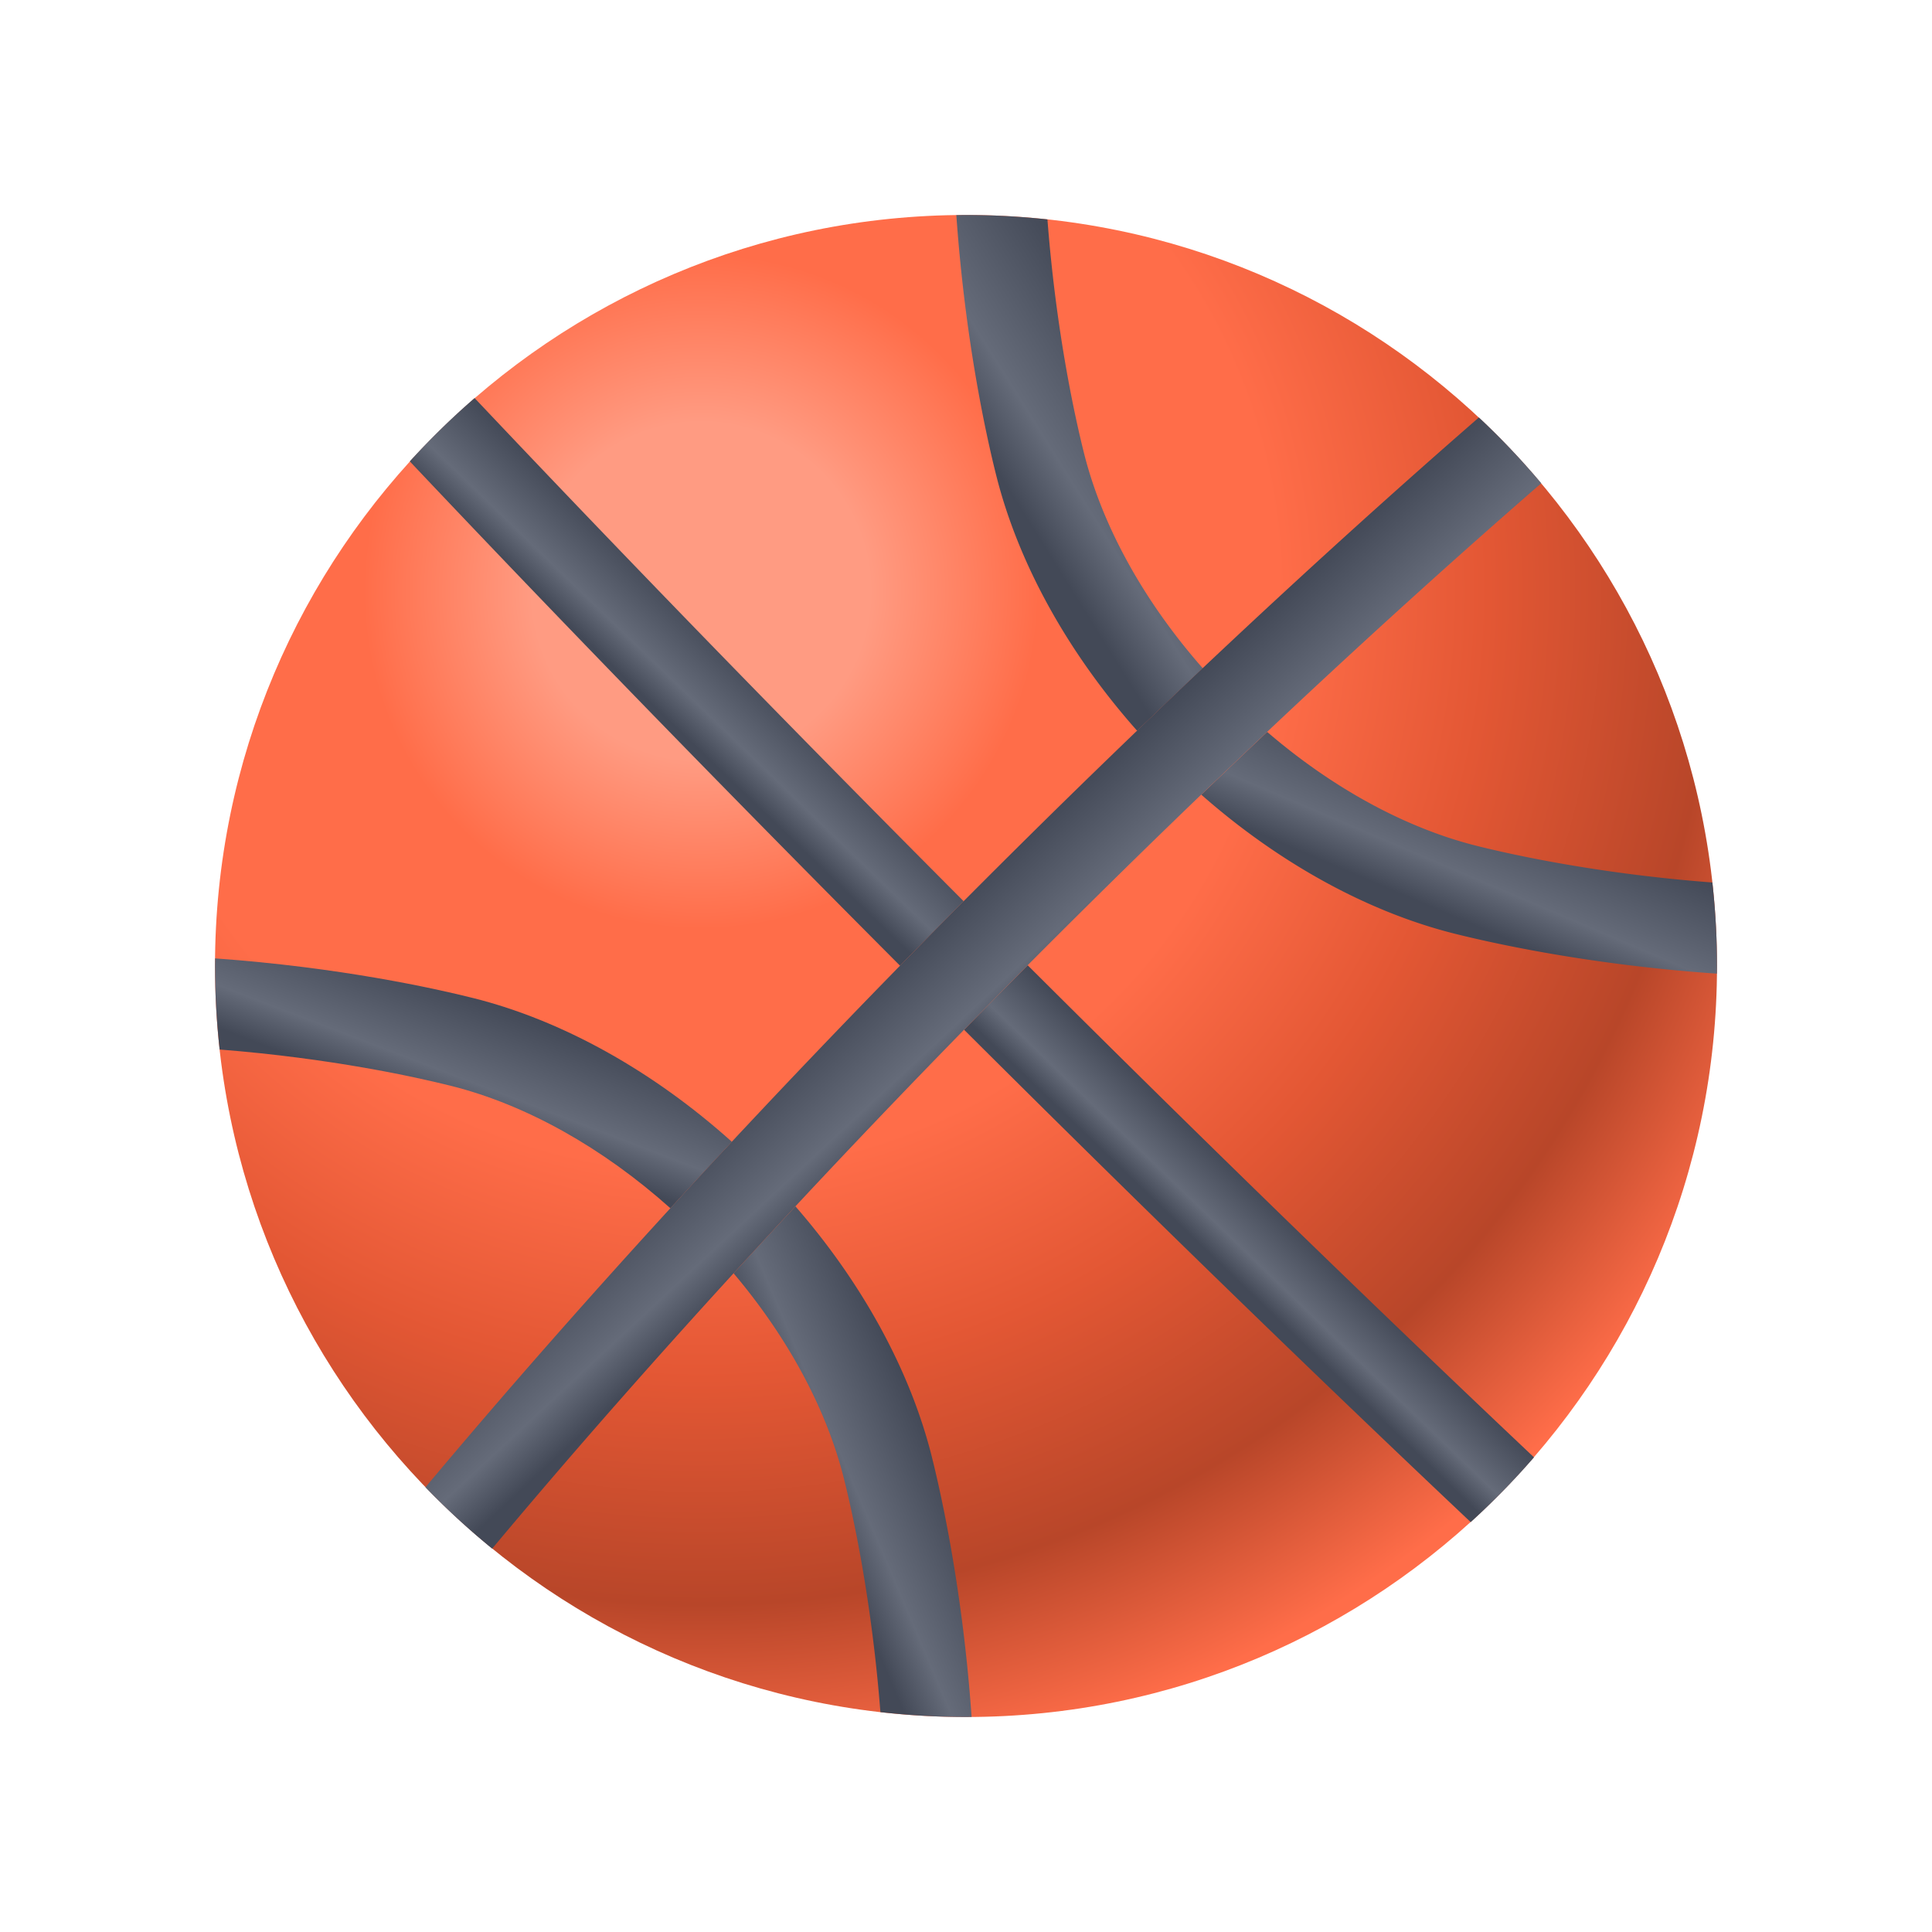 <svg xmlns="http://www.w3.org/2000/svg" fill-rule="evenodd" stroke-linejoin="round" stroke-miterlimit="2" clip-rule="evenodd" viewBox="0 0 256 256"><path fill="url(#_Radial1)" d="M28.489 127.999c0-54.922 44.59-99.512 99.512-99.512 54.921 0 99.511 44.59 99.511 99.513 0 54.922-44.59 99.512-99.512 99.512-54.921 0-99.511-44.59-99.511-99.513z"/><path fill="url(#_Linear2)" fill-rule="nonzero" d="M159.178 105.298c10.283 9.055 22.017 15.523 33.57 18.42 5.142 1.289 17.952 4.136 34.752 5.296.003-.339.012-.675.012-1.015 0-3.74-.213-7.432-.616-11.064-15.115-1.149-26.561-3.686-31.228-4.856-9.434-2.365-19.108-7.658-27.758-15.095a1406.382 1406.382 0 0 0-8.732 8.314z"/><path fill="url(#_Linear3)" fill-rule="nonzero" d="M97.207 168.72c7.188 8.507 12.303 17.97 14.617 27.199 1.165 4.641 3.676 15.97 4.834 30.945 3.723.424 7.506.648 11.342.648.248 0 .494-.007.742-.009-1.17-16.676-3.994-29.385-5.277-34.502-2.86-11.397-9.199-22.971-18.067-33.154a1219.845 1219.845 0 0 0-8.191 8.873z"/><path fill="url(#_Linear4)" fill-rule="nonzero" d="M28.489 127.999c0 3.743.212 7.433.614 11.068 14.799 1.159 25.987 3.643 30.692 4.823 9.898 2.482 20.065 8.183 29.035 16.21 2.682-2.927 5.395-5.865 8.142-8.81-10.447-9.379-22.447-16.076-34.257-19.039-5.183-1.301-17.738-4.084-34.215-5.26-.004.336-.011.672-.011 1.008z"/><path fill="url(#_Linear5)" fill-rule="nonzero" d="M126.719 28.503c1.167 16.612 3.97 29.259 5.279 34.463 2.922 11.662 9.485 23.51 18.675 33.863 2.905-2.791 5.804-5.551 8.698-8.283-7.78-8.838-13.301-18.797-15.735-28.5-1.187-4.731-3.695-16.026-4.845-30.975A100.673 100.673 0 0 0 128 28.487c-.428 0-.853.01-1.281.016z"/><path fill="url(#_Linear6)" fill-rule="nonzero" d="M54.301 61.132c19.837 21.001 42.025 43.826 64.959 66.83 2.789-2.853 5.6-5.701 8.428-8.545-22.889-22.957-45.024-45.731-64.801-66.672a100.4 100.4 0 0 0-8.586 8.387z"/><path fill="url(#_Linear7)" fill-rule="nonzero" d="M127.746 136.447c23.121 23.054 46.084 45.371 67.129 65.243a99.648 99.648 0 0 0 8.386-8.586c-21.019-19.847-43.972-42.152-67.087-65.201-2.83 2.844-5.639 5.692-8.428 8.544z"/><path fill="url(#_Linear8)" fill-rule="nonzero" d="M130.406 116.685c-27.128 27.128-52.711 54.912-74.033 80.39a99.9 99.9 0 0 0 8.844 8.127c21.168-25.324 46.64-52.996 73.676-80.033 21.974-21.975 43.901-42.5 65.181-61.004.049-.045.1-.088.15-.13a99.8 99.8 0 0 0-8.263-8.718c-21.412 18.635-43.467 39.278-65.555 61.368z"/><defs><radialGradient id="_Radial1" cx="0" cy="0" r="1" gradientTransform="matrix(0 -187.85 -187.85 0 92.626 77.995)" gradientUnits="userSpaceOnUse"><stop offset="0" stop-color="#ff9b82"/><stop offset=".12" stop-color="#ff9b82"/><stop offset=".24" stop-color="#ff6d49"/><stop offset=".41" stop-color="#ff6d49"/><stop offset=".56" stop-color="#e35734"/><stop offset=".72" stop-color="#b84629"/><stop offset=".85" stop-color="#ff6d49"/><stop offset="1" stop-color="#ff6d49"/></radialGradient><linearGradient id="_Linear2" x2="1" gradientTransform="rotate(-67 188.708 -82.13) scale(20.389)" gradientUnits="userSpaceOnUse"><stop offset="0" stop-color="#434957"/><stop offset=".14" stop-color="#434957"/><stop offset=".42" stop-color="#656b79"/><stop offset="1" stop-color="#434957"/></linearGradient><linearGradient id="_Linear3" x2="1" gradientTransform="scale(20.297) rotate(-23 26.663 -7.788)" gradientUnits="userSpaceOnUse"><stop offset="0" stop-color="#434957"/><stop offset=".14" stop-color="#434957"/><stop offset=".42" stop-color="#656b79"/><stop offset="1" stop-color="#434957"/></linearGradient><linearGradient id="_Linear4" x2="1" gradientTransform="scale(18.884) rotate(-69 7.339 1.729)" gradientUnits="userSpaceOnUse"><stop offset="0" stop-color="#434957"/><stop offset=".14" stop-color="#434957"/><stop offset=".42" stop-color="#656b79"/><stop offset="1" stop-color="#434957"/></linearGradient><linearGradient id="_Linear5" x2="1" gradientTransform="scale(27.154) rotate(-32 6.749 -7.157)" gradientUnits="userSpaceOnUse"><stop offset="0" stop-color="#434957"/><stop offset=".14" stop-color="#434957"/><stop offset=".42" stop-color="#656b79"/><stop offset="1" stop-color="#434957"/></linearGradient><linearGradient id="_Linear6" x2="1" gradientTransform="rotate(-46 155.544 -53.23) scale(14.947)" gradientUnits="userSpaceOnUse"><stop offset="0" stop-color="#434957"/><stop offset=".14" stop-color="#434957"/><stop offset=".42" stop-color="#656b79"/><stop offset="1" stop-color="#434957"/></linearGradient><linearGradient id="_Linear7" x2="1" gradientTransform="rotate(-46 280.1 -105.136) scale(12.486)" gradientUnits="userSpaceOnUse"><stop offset="0" stop-color="#434957"/><stop offset=".14" stop-color="#434957"/><stop offset=".42" stop-color="#656b79"/><stop offset="1" stop-color="#434957"/></linearGradient><linearGradient id="_Linear8" x2="1" gradientTransform="rotate(-133 98.651 39.135) scale(21.142)" gradientUnits="userSpaceOnUse"><stop offset="0" stop-color="#434957"/><stop offset=".14" stop-color="#434957"/><stop offset=".42" stop-color="#656b79"/><stop offset="1" stop-color="#434957"/></linearGradient></defs></svg>